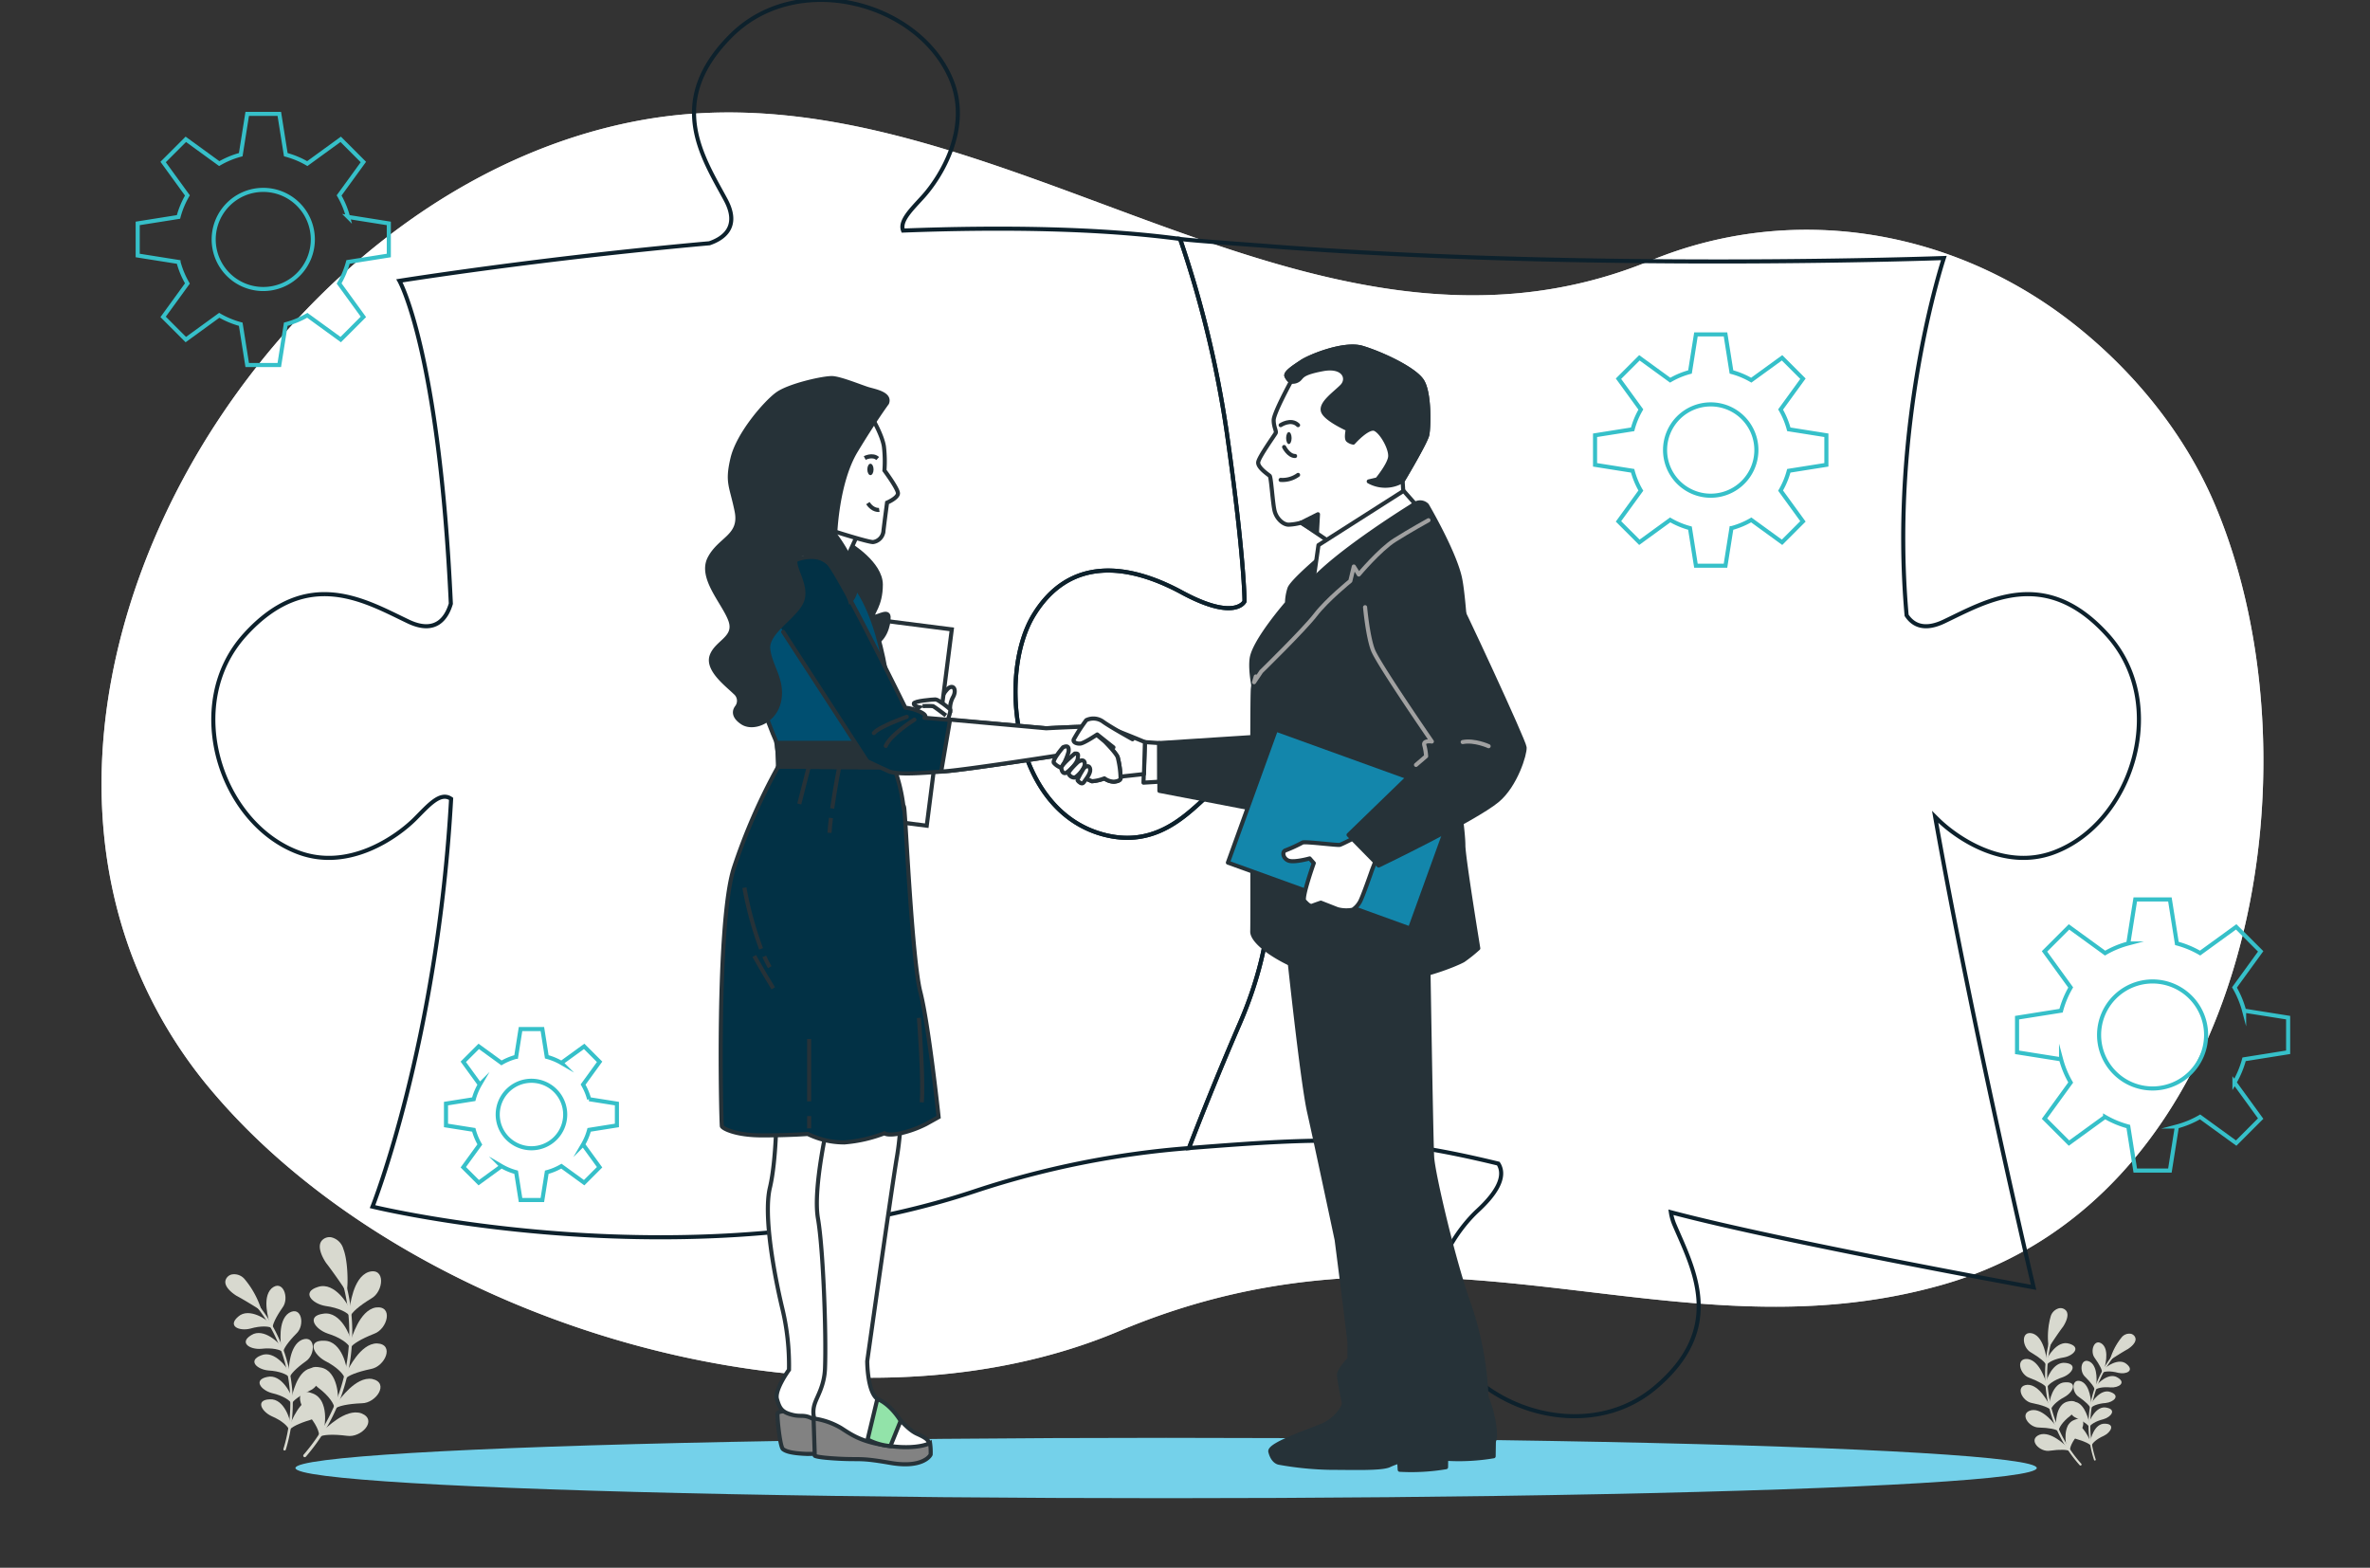 <svg xmlns="http://www.w3.org/2000/svg" xmlns:xlink="http://www.w3.org/1999/xlink" width="579" height="383" viewBox="0 0 579 383"><rect x="0" y="0" width="579" height="383" fill="#333333" stroke="none"/><defs><clipPath id="a"><rect width="579" height="383" transform="translate(19600 2269)" fill="#fff" stroke="#707070" stroke-width="1"></rect></clipPath></defs><g transform="translate(-19600 -2269)" clip-path="url(#a)"><g transform="translate(18585.057 842.909)"><g transform="translate(367.844 1533.021)"><path d="M7.633,1.709c.674.271.514,1.91.232,2.38a1.635,1.635,0,0,1-2.347.364,1.752,1.752,0,0,1-.332-2.127c.376-.644,1.268-1.4,1.967-.712.6.587,1.519-.333.92-.92C6.863-.493,5.2.134,4.288,1.349A3.071,3.071,0,0,0,4.8,5.577a3,3,0,0,0,4.192-.831c.762-1.3.521-3.677-1.01-4.292C7.2.142,6.865,1.4,7.633,1.709Zm2.657,9.446c-.043,1.181-.091,2.361-.053,3.542.04,1.259.332,2.045-.288,3.082C9.2,19.034,8.427,19.19,8.164,20.758c-.282,1.679.209,4.184-1.92,4.654-2.391.527-1.639-3.068-1.6-4.55a3.04,3.04,0,0,0-.485-2.392c-1.014-1.051-1.537-.191-1.586-2.14a25.246,25.246,0,0,1,.66-6.155c.855-3.468,7.919-2.657,7.065,1.075-.186.815,1.068,1.163,1.255.346A3.821,3.821,0,0,0,10,7.338a7.556,7.556,0,0,0-6.581-.025C1.69,8.445,1.771,11.261,1.6,13.038c-.2,2.07-1.1,4.383.455,5.909a3.262,3.262,0,0,1,1.266,2.363c.092.718-.033,1.511-.014,2.238s-.2,2.211.281,2.882c.868,1.212,3.668.424,4.684-.266.564-.384.574-.389.791-1.081.784-2.5-.17-3.442,1.818-6.113.616-.827.787-.729.875-1.755.165-1.928-.233-4.084-.16-6.058.031-.838-1.27-.836-1.3,0ZM23.458,2.176a2.23,2.23,0,0,1,2.315.415l-.19-.46a8.379,8.379,0,0,1-.109,2.013,1.094,1.094,0,0,1-1.116,1.025c-1.3.167-1.936-1.985-1.171-2.865.546-.63-.37-1.553-.921-.92a3.426,3.426,0,0,0,.009,4.134,2.578,2.578,0,0,0,3.7.38,2.211,2.211,0,0,0,.791-1.637c.076-.719.4-1.975-.07-2.59A3.766,3.766,0,0,0,24.631.74a2.49,2.49,0,0,0-2.093.516C21.881,1.774,22.807,2.689,23.458,2.176Zm.507,10c.4-.2,1.662,1.219,1.692,1.62.052.671-.953,1.806-1.652,1.52A1.726,1.726,0,0,1,22.9,14.032a1.708,1.708,0,0,1,1.239-1.74c.79-.264.451-1.521-.347-1.254A3.03,3.03,0,0,0,21.678,14.6a1.989,1.989,0,0,0,1.1,1.446c.745.42,1.2.9,2.119.561,1.2-.439,2.477-2.155,1.982-3.476a5.3,5.3,0,0,0-1.725-1.866,1.642,1.642,0,0,0-1.843-.206C22.561,11.433,23.219,12.556,23.965,12.179Zm-.523,10.468c.865-.363,1.549.388,2.006,1.053.625.909-.125,1.467-.971,1.769-.212.076-.774.343-1,.264-.317-.112-.423-.718-.491-1-.231-.951.125-1.379.623-2.13.465-.7-.661-1.351-1.124-.656a3.985,3.985,0,0,0-.913,1.82,4.726,4.726,0,0,0,.51,2.29c.72,1.438,2.329.955,3.5.349a2.236,2.236,0,0,0,1.071-3.247c-.772-1.149-2.066-2.391-3.558-1.765-.761.32-.427,1.579.346,1.254Z" transform="translate(0 0)" fill="#023145"></path><path d="M33.4,5.212c-2.1.113-4.918-.109-6.3,1.859-1.62,2.312-1.173,6.663-1.143,9.3.029,2.617-.23,6.7,1.109,9.078,1.1,1.961,4.5,1.884,6.383,2.238.818.154,1.169-1.1.346-1.254-1.844-.346-4.952-.268-5.774-2.257-.784-1.9-.694-4.421-.738-6.421a55.4,55.4,0,0,1,.089-5.989c.145-1.669.51-3.978,2.207-4.9.916-.5,2.8-.3,3.819-.354C34.229,6.469,34.234,5.167,33.4,5.212Z" transform="translate(-11.856 -2.471)" fill="#023145"></path><path d="M30.959,25.009q-5.227.013-10.447-.3c-.836-.049-.834,1.252,0,1.3q5.219.31,10.447.3A.651.651,0,0,0,30.959,25.009Z" transform="translate(-8.983 -11.823)" fill="#023145"></path></g><g transform="translate(366.844 1610.021)"><path d="M7.633,1.709c.674.271.514,1.91.232,2.38a1.635,1.635,0,0,1-2.347.364,1.752,1.752,0,0,1-.332-2.127c.376-.644,1.268-1.4,1.967-.712.6.587,1.519-.333.92-.92C6.863-.493,5.2.134,4.288,1.349A3.071,3.071,0,0,0,4.8,5.577a3,3,0,0,0,4.192-.831c.762-1.3.521-3.677-1.01-4.292C7.2.142,6.865,1.4,7.633,1.709Zm2.657,9.446c-.043,1.181-.091,2.361-.053,3.542.04,1.259.332,2.045-.288,3.082C9.2,19.034,8.427,19.19,8.164,20.758c-.282,1.679.209,4.184-1.92,4.654-2.391.527-1.639-3.068-1.6-4.55a3.04,3.04,0,0,0-.485-2.392c-1.014-1.051-1.537-.191-1.586-2.14a25.246,25.246,0,0,1,.66-6.155c.855-3.468,7.919-2.657,7.065,1.075-.186.815,1.068,1.163,1.255.346A3.821,3.821,0,0,0,10,7.338a7.556,7.556,0,0,0-6.581-.025C1.69,8.445,1.771,11.261,1.6,13.038c-.2,2.07-1.1,4.383.455,5.909a3.262,3.262,0,0,1,1.266,2.363c.092.718-.033,1.511-.014,2.238s-.2,2.211.281,2.882c.868,1.212,3.668.424,4.684-.266.564-.384.574-.389.791-1.081.784-2.5-.17-3.442,1.818-6.113.616-.827.787-.729.875-1.755.165-1.928-.233-4.084-.16-6.058.031-.838-1.27-.836-1.3,0ZM23.458,2.176a2.23,2.23,0,0,1,2.315.415l-.19-.46a8.379,8.379,0,0,1-.109,2.013,1.094,1.094,0,0,1-1.116,1.025c-1.3.167-1.936-1.985-1.171-2.865.546-.63-.37-1.553-.921-.92a3.426,3.426,0,0,0,.009,4.134,2.578,2.578,0,0,0,3.7.38,2.211,2.211,0,0,0,.791-1.637c.076-.719.4-1.975-.07-2.59A3.766,3.766,0,0,0,24.631.74a2.49,2.49,0,0,0-2.093.516C21.881,1.774,22.807,2.689,23.458,2.176Zm.507,10c.4-.2,1.662,1.219,1.692,1.62.052.671-.953,1.806-1.652,1.52A1.726,1.726,0,0,1,22.9,14.032a1.708,1.708,0,0,1,1.239-1.74c.79-.264.451-1.521-.347-1.254A3.03,3.03,0,0,0,21.678,14.6a1.989,1.989,0,0,0,1.1,1.446c.745.42,1.2.9,2.119.561,1.2-.439,2.477-2.155,1.982-3.476a5.3,5.3,0,0,0-1.725-1.866,1.642,1.642,0,0,0-1.843-.206C22.561,11.433,23.219,12.556,23.965,12.179Zm-.523,10.468c.865-.363,1.549.388,2.006,1.053.625.909-.125,1.467-.971,1.769-.212.076-.774.343-1,.264-.317-.112-.423-.718-.491-1-.231-.951.125-1.379.623-2.13.465-.7-.661-1.351-1.124-.656a3.985,3.985,0,0,0-.913,1.82,4.726,4.726,0,0,0,.51,2.29c.72,1.438,2.329.955,3.5.349a2.236,2.236,0,0,0,1.071-3.247c-.772-1.149-2.066-2.391-3.558-1.765-.761.32-.427,1.579.346,1.254Z" transform="translate(0 0)" fill="#023145"></path><path d="M33.4,5.212c-2.1.113-4.918-.109-6.3,1.859-1.62,2.312-1.173,6.663-1.143,9.3.029,2.617-.23,6.7,1.109,9.078,1.1,1.961,4.5,1.884,6.383,2.238.818.154,1.169-1.1.346-1.254-1.844-.346-4.952-.268-5.774-2.257-.784-1.9-.694-4.421-.738-6.421a55.4,55.4,0,0,1,.089-5.989c.145-1.669.51-3.978,2.207-4.9.916-.5,2.8-.3,3.819-.354C34.229,6.469,34.234,5.167,33.4,5.212Z" transform="translate(-11.856 -2.471)" fill="#023145"></path><path d="M30.959,25.009q-5.227.013-10.447-.3c-.836-.049-.834,1.252,0,1.3q5.219.31,10.447.3A.651.651,0,0,0,30.959,25.009Z" transform="translate(-8.983 -11.823)" fill="#023145"></path></g><g transform="translate(1039.754 1453.565)"><path d="M424.035,85.78c-84.749,34.9-162.386-50.134-247.373-34.158C134.218,59.6,97.718,89.059,74.263,124.45,49.145,162.349,36.507,211.787,53,255.631a113.553,113.553,0,0,0,19.85,33.418c48.046,56.545,150.2,87.5,220.155,58.748l.971-.4c77.566-32.806,134.207,7.639,201.254-11.385,75.641-21.463,93.7-126.792,66.6-190.673-7.537-17.766-20.584-33.515-35.862-45.169C496.77,77.888,458.229,71.7,424.035,85.78Z" transform="translate(-45.565 -49.6)" fill="#fff"></path><path d="M424.035,85.78c-84.749,34.9-162.386-50.134-247.373-34.158C134.218,59.6,97.718,89.059,74.263,124.45,49.145,162.349,36.507,211.787,53,255.631a113.553,113.553,0,0,0,19.85,33.418c48.046,56.545,150.2,87.5,220.155,58.748l.971-.4c77.566-32.806,134.207,7.639,201.254-11.385,75.641-21.463,93.7-126.792,66.6-190.673-7.537-17.766-20.584-33.515-35.862-45.169C496.77,77.888,458.229,71.7,424.035,85.78Z" transform="translate(-45.565 -49.6)" fill="#fff" opacity="0.7"></path></g><g transform="translate(1087.119 1777.359)"><ellipse cx="212.707" cy="7.372" rx="212.707" ry="7.372" fill="#74d1ea"></ellipse></g><g transform="translate(1067.057 1426.08)"><path d="M582.573,238.7c-12.346,4.581-24.1-3.836-28.478-8.222-.169-.161-.33-.321-.491-.482,9.255,52.23,24.049,114.944,24.049,114.944s-61.289-11.111-88.615-18.343a12.435,12.435,0,0,0,.9,3.134c4.513,10.593,12.71,25.167-4.861,39.815s-46.209,4.2-52.56-15.234c-4.09-12.515,4.784-23.93,9.332-28.13,3.5-3.227,7.333-7.85,5.03-11.466-27.987-6.791-41.038-6.546-75.578-3.793,2.523-6.563,6.961-17.825,12.49-30.6,8.757-20.263,9.857-40.527,2.736-55.312s-13.693,15.335-36.15,9.306-25.734-39.426-16.97-53.669,23-12.592,36.141-5.479,15.336,2.193,15.336,2.193,0-10.949-4.387-41.62a264.222,264.222,0,0,0-11.355-46.92c3.175.423,18.085,1.471,21.066,1.707C468.5,96.7,555.73,93.481,555.73,93.481s-13.32,39.976-9.1,87.287c1.507,2.3,4.217,3.837,9.1,1.525,10.4-4.929,24.642-13.693,39.977,3.285S601.735,231.583,582.573,238.7Z" transform="translate(-132.951 -30.432)" fill="none" stroke="#0d212c" stroke-miterlimit="10" stroke-width="1"></path><path d="M331.051,264.611c-5.529,12.778-9.967,24.04-12.49,30.6a219.757,219.757,0,0,0-52.137,10.466c-69.005,23-147.316,3.836-147.316,3.836s15.861-39.867,19.2-99.617c-2.633-1.871-5.564,1.643-8.79,4.869-4.387,4.387-16.14,12.8-28.478,8.222C81.866,215.87,72.559,186.842,87.9,169.863s29.57-8.214,39.977-3.285c6.791,3.218,9.382-1.033,10.365-4.37-2.854-61.773-12.558-78.87-12.558-78.87s33.72-5.412,75.738-9.18c3.3-1.126,7.562-3.912,3.963-10.611-5.436-10.144-14.895-23.93,1.3-40.1s45.642-8.3,53.7,10.492c5.191,12.1-2.633,24.26-6.791,28.85-2.76,3.057-5.775,5.877-4.869,8.265,24.134-.906,48.03-.593,67.676,2.049a264.231,264.231,0,0,1,11.355,46.92c4.387,30.671,4.387,41.62,4.387,41.62s-2.194,4.929-15.336-2.193-27.385-8.756-36.141,5.479-5.479,47.649,16.97,53.669,29.028-24.091,36.15-9.306S339.808,244.348,331.051,264.611Z" transform="translate(-80.214 -14.718)" fill="none" stroke="#0d212c" stroke-miterlimit="10" stroke-width="1"></path></g><g transform="translate(1069.984 1728.335)"><g transform="translate(0 9.038)"><g transform="translate(6.41 6.038)"><path d="M100.077,454.474a.3.3,0,0,0,.358-.2,38.5,38.5,0,0,0-7.842-36.722.3.3,0,1,0-.454.4,37.887,37.887,0,0,1,7.716,36.14.3.3,0,0,0,.2.38Z" transform="translate(-92.063 -417.445)" fill="#d8d9cf"></path></g><g transform="translate(8.761 30.281)"><g transform="translate(0 0.287)"><path d="M97.125,448.585c3.7-.273,5.117,5.544,4.98,5.617q-.087.951-.223,1.9c-.177-.836-1.677-2.3-4.253-3.387C95.115,451.552,93.592,448.714,97.125,448.585Z" transform="translate(-95.048 -448.575)" fill="#d8d9cf"></path></g><g transform="translate(6.886)"><path d="M109.684,448.214c3.637-.138,2,4.6-.837,5.343-2.753.817-4.6,1.766-5.06,2.48q.2-.943.353-1.891C104.267,454.214,106.245,448.471,109.684,448.214Z" transform="translate(-103.787 -448.211)" fill="#d8d9cf"></path></g></g><g transform="translate(8.372 22.947)"><g transform="translate(0 2.067)"><path d="M96.4,441.624c3.6-.883,5.971,4.55,5.851,4.638q.076.938.1,1.884c-.317-.78-2.045-1.953-4.766-2.573C94.919,444.862,92.943,442.346,96.4,441.624Z" transform="translate(-94.554 -441.527)" fill="#d8d9cf"></path></g><g transform="translate(7.86)"><path d="M109.024,438.981c3.562-.744,2.74,4.162.071,5.353-2.576,1.257-4.234,2.488-4.565,3.257q.037-.947.026-1.893C104.688,445.747,105.675,439.817,109.024,438.981Z" transform="translate(-104.529 -438.904)" fill="#d8d9cf"></path></g></g><g transform="translate(7.105 15.81)"><g transform="translate(0 3.767)"><path d="M94.549,434.9c3.4-1.467,6.642,3.47,6.538,3.571q.23.905.417,1.826c-.443-.709-2.341-1.566-5.126-1.718C93.622,438.334,91.257,436.192,94.549,434.9Z" transform="translate(-92.945 -434.627)" fill="#d8d9cf"></path></g><g transform="translate(8.321)"><path d="M106.794,430.069c3.387-1.326,3.392,3.636.96,5.249-2.33,1.666-3.76,3.149-3.958,3.956q-.123-.931-.29-1.856C103.645,437.449,103.633,431.458,106.794,430.069Z" transform="translate(-103.506 -429.846)" fill="#d8d9cf"></path></g></g><g transform="translate(4.996 9.048)"><g transform="translate(0 5.325)"><path d="M91.6,428.555c3.109-2.013,7.134,2.323,7.047,2.436q.379.855.715,1.727c-.555-.622-2.569-1.15-5.34-.833C91.27,432.108,88.576,430.382,91.6,428.555Z" transform="translate(-90.269 -428.022)" fill="#d8d9cf"></path></g><g transform="translate(8.492)"><path d="M103.114,421.683c3.119-1.874,3.96,3.031,1.83,5.026-2.019,2.033-3.182,3.732-3.242,4.559q-.275-.9-.6-1.778C101.252,429.5,100.234,423.586,103.114,421.683Z" transform="translate(-101.046 -421.264)" fill="#d8d9cf"></path></g></g><g transform="translate(2.079 2.828)"><g transform="translate(0 6.688)"><path d="M87.617,422.739c2.729-2.509,7.455,1.128,7.383,1.251q.519.783,1,1.591c-.652-.524-2.729-.711-5.411.062C87.907,426.32,84.944,425.052,87.617,422.739Z" transform="translate(-86.567 -421.858)" fill="#d8d9cf"></path></g><g transform="translate(7.959)"><path d="M97.933,414.019c2.76-2.372,4.445,2.357,2.679,4.684-1.645,2.349-2.5,4.224-2.425,5.052q-.422-.839-.889-1.661C97.449,422.086,95.423,416.386,97.933,414.019Z" transform="translate(-96.668 -413.371)" fill="#d8d9cf"></path></g></g><path d="M92.534,418.4c.1.009-1.816-5.061-3.928-7.147-2.014-2.109-4.074-1.1-4.373.142-.321,1.239,1.143,2.651,2.589,3.555C88.324,415.733,92.564,418.319,92.534,418.4Z" transform="translate(-83.984 -409.836)" fill="#d8d9cf"></path><path d="M92.433,418.547l.026,0a.209.209,0,0,0,.206-.117.106.106,0,0,0,.006-.019.146.146,0,0,0-.012-.158,21.537,21.537,0,0,0-3.966-7.2,3.321,3.321,0,0,0-3.206-1.195,2.068,2.068,0,0,0-1.5,1.432c-.435,1.676,1.94,3.312,2.678,3.774,1.464.76,5.323,3.116,5.654,3.395A.2.2,0,0,0,92.433,418.547Zm-5.777-8.3a3.573,3.573,0,0,1,1.749,1.1c1.666,1.644,3.188,5.131,3.7,6.483-.355-.233-.918-.579-1.8-1.113-1.136-.689-2.637-1.574-3.442-1.992-1.386-.867-2.778-2.2-2.487-3.324a1.663,1.663,0,0,1,1.218-1.141A2.18,2.18,0,0,1,86.656,410.247Z" transform="translate(-83.929 -409.782)" fill="#d8d9cf"></path></g><g transform="translate(18.25)"><g transform="translate(0.794 9.071)"><path d="M108.245,454.429a.366.366,0,0,0,.494-.053,46.384,46.384,0,0,0,9.2-44.3.365.365,0,0,0-.7.221,45.648,45.648,0,0,1-9.054,43.6.365.365,0,0,0,.035.515Z" transform="translate(-108.098 -409.824)" fill="#d8d9cf"></path></g><g transform="translate(0 37.797)"><path d="M110.148,446.646c4.211,1.5,2.947,8.6,2.761,8.612q-.558,1.006-1.172,1.991c.212-1.008-.729-3.356-3.042-5.8C106.49,448.94,106.19,445.071,110.148,446.646Z" transform="translate(-107.09 -446.28)" fill="#d8d9cf"></path><g transform="translate(4.701 5.015)"><path d="M123.359,452.873c4.077,1.616-.033,6.048-3.519,5.486-3.433-.437-5.93-.288-6.784.275q.68-.942,1.307-1.913C114.47,456.857,119.443,451.487,123.359,452.873Z" transform="translate(-113.056 -452.644)" fill="#d8d9cf"></path></g></g><g transform="translate(2.191 31.704)"><path d="M112.715,438.68c4.4.775,4.372,7.918,4.2,7.956q-.373,1.072-.8,2.129c.029-1.015-1.3-3.148-4-5.154C109.5,441.529,108.548,437.8,112.715,438.68Z" transform="translate(-109.87 -438.547)" fill="#d8d9cf"></path><g transform="translate(6.3 2.878)"><path d="M127.005,442.257c4.288.912,1,5.921-2.523,5.937-3.451.135-5.877.686-6.616,1.372q.5-1.026.949-2.075C118.937,447.612,122.908,441.551,127.005,442.257Z" transform="translate(-117.866 -442.199)" fill="#d8d9cf"></path></g></g><g transform="translate(3.304 25.292)"><path d="M113.9,430.416c4.462.035,5.636,7.054,5.474,7.114q-.187,1.111-.428,2.216c-.144-1-1.82-2.865-4.818-4.385C111.21,433.754,109.644,430.242,113.9,430.416Z" transform="translate(-111.283 -430.41)" fill="#d8d9cf"></path><g transform="translate(7.727 0.662)"><path d="M128.867,431.25c4.379.184,1.974,5.657-1.492,6.253-3.378.7-5.675,1.644-6.286,2.437q.318-1.086.582-2.187C121.809,437.857,124.707,431.245,128.867,431.25Z" transform="translate(-121.089 -431.25)" fill="#d8d9cf"></path></g></g><g transform="translate(3.342 17.143)"><g transform="translate(0 1.498)"><path d="M113.693,422.021c4.407-.709,6.737,6.028,6.587,6.111q0,1.125-.052,2.252c-.309-.956-2.273-2.515-5.483-3.513C111.6,425.776,109.467,422.565,113.693,422.021Z" transform="translate(-111.331 -421.969)" fill="#d8d9cf"></path></g><g transform="translate(8.96)"><path d="M128.918,420.1c4.349-.55,2.893,5.267-.425,6.431-3.213,1.259-5.321,2.569-5.791,3.45q.132-1.122.209-2.25C123.064,427.82,124.818,420.8,128.918,420.1Z" transform="translate(-122.702 -420.068)" fill="#d8d9cf"></path></g></g><g transform="translate(2.297 8.334)"><g transform="translate(0 3.618)"><path d="M112.073,413.693c4.228-1.44,7.672,4.866,7.533,4.968q.191,1.116.327,2.239c-.464-.894-2.663-2.109-6-2.561C110.652,417.784,108,414.946,112.073,413.693Z" transform="translate(-110.005 -413.48)" fill="#d8d9cf"></path></g><g transform="translate(9.82)"><path d="M127.09,409.064c4.2-1.275,3.755,4.758.678,6.467-2.956,1.789-4.814,3.44-5.129,4.391q-.058-1.132-.172-2.264C122.636,417.722,123.172,410.453,127.09,409.064Z" transform="translate(-122.467 -408.888)" fill="#d8d9cf"></path></g></g><g transform="translate(4.835)"><path d="M119.688,411.162c.1.058.458-6.463-.857-9.788-1.2-3.3-3.959-3.188-4.891-1.968-.957,1.21-.028,3.477,1.128,5.177C116.345,406.171,119.763,411.083,119.688,411.162Z" transform="translate(-113.293 -398.377)" fill="#d8d9cf"></path><path d="M119.475,411.291l.027.018a.251.251,0,0,0,.284-.03.119.119,0,0,0,.015-.018.175.175,0,0,0,.064-.181c.272-1.176.255-7-.875-9.86a4,4,0,0,0-2.955-2.875,2.493,2.493,0,0,0-2.355.848c-1.294,1.637.53,4.595,1.119,5.462,1.245,1.549,4.354,6.022,4.584,6.49A.242.242,0,0,0,119.475,411.291Zm-2.336-11.958a4.3,4.3,0,0,1,1.4,2.059c1.038,2.622,1.021,7.207.927,8.944-.279-.429-.732-1.084-1.444-2.1-.918-1.312-2.142-3.017-2.827-3.868-1.106-1.629-1.992-3.777-1.125-4.874a2,2,0,0,1,1.9-.666A2.628,2.628,0,0,1,117.139,399.333Z" transform="translate(-113.226 -398.312)" fill="#d8d9cf"></path></g></g><g transform="translate(438.48 17.336)"><g transform="translate(11.587 6.225)"><g transform="translate(5.113 4.377)"><path d="M663.214,460.395a.218.218,0,0,1-.258-.143,27.6,27.6,0,0,1,5.221-26.406.217.217,0,1,1,.33.282,27.159,27.159,0,0,0-5.138,25.988.216.216,0,0,1-.139.274Z" transform="translate(-661.601 -433.769)" fill="#d8d9cf"></path></g><g transform="translate(0 21.916)"><g transform="translate(5.645 0.09)"><path d="M665.791,456.147c-2.655-.155-3.607,4.03-3.508,4.08q.072.681.18,1.363c.117-.6,1.176-1.67,3.011-2.474C667.265,458.252,668.325,456.2,665.791,456.147Z" transform="translate(-662.276 -456.143)" fill="#d8d9cf"></path></g><path d="M656.595,456.029c-2.608-.059-1.383,3.322.658,3.822,1.983.556,3.317,1.215,3.654,1.722q-.154-.674-.273-1.351C660.543,460.271,659.063,456.176,656.595,456.029Z" transform="translate(-655.112 -456.028)" fill="#d8d9cf"></path></g><g transform="translate(0.303 16.657)"><g transform="translate(5.041 1.369)"><path d="M666.091,451.152c-2.589-.594-4.231,3.326-4.144,3.387q-.044.674-.054,1.352c.218-.563,1.444-1.423,3.388-1.9C667.192,453.456,668.581,451.631,666.091,451.152Z" transform="translate(-661.894 -451.09)" fill="#d8d9cf"></path></g><path d="M657.184,449.4c-2.561-.494-1.919,3.013.007,3.838,1.86.873,3.062,1.737,3.308,2.285q-.037-.678-.039-1.357C660.365,454.2,659.593,449.964,657.184,449.4Z" transform="translate(-655.496 -449.353)" fill="#d8d9cf"></path></g><g transform="translate(1.458 11.524)"><g transform="translate(4.186 2.594)"><path d="M667.2,446.311c-2.454-1.015-4.723,2.559-4.648,2.63q-.155.652-.279,1.314c.31-.513,1.662-1.148,3.656-1.287C667.9,448.763,669.574,447.2,667.2,446.311Z" transform="translate(-662.274 -446.13)" fill="#d8d9cf"></path></g><path d="M658.861,442.987c-2.442-.914-2.392,2.643-.631,3.773,1.689,1.168,2.729,2.216,2.88,2.792q.078-.669.188-1.334C661.2,448.243,661.142,443.948,658.861,442.987Z" transform="translate(-656.962 -442.838)" fill="#d8d9cf"></path></g><g transform="translate(3.414 6.645)"><g transform="translate(3.288 3.722)"><path d="M669.136,441.732c-2.25-1.41-5.088,1.743-5.025,1.823q-.261.617-.493,1.247c.391-.452,1.829-.852,3.818-.655C669.414,444.275,671.326,443.01,669.136,441.732Z" transform="translate(-663.618 -441.37)" fill="#d8d9cf"></path></g><path d="M661.579,436.933c-2.256-1.309-2.805,2.216-1.257,3.622,1.47,1.436,2.321,2.641,2.374,3.233q.188-.645.407-1.282C663,442.517,663.665,438.266,661.579,436.933Z" transform="translate(-659.445 -436.647)" fill="#d8d9cf"></path></g><g transform="translate(6.118 2.142)"><g transform="translate(2.372 4.714)"><path d="M671.863,437.521c-1.984-1.768-5.332.89-5.279.977q-.363.567-.7,1.152c.462-.383,1.949-.54,3.879-.015C671.694,440.091,673.8,439.15,671.863,437.521Z" transform="translate(-665.886 -436.915)" fill="#d8d9cf"></path></g><path d="M665.29,431.382c-2-1.671-3.16,1.737-1.87,3.387,1.206,1.666,1.841,3,1.793,3.595q.294-.606.619-1.2C665.725,437.159,667.115,433.051,665.29,431.382Z" transform="translate(-662.876 -430.933)" fill="#d8d9cf"></path></g><g transform="translate(10.411)"><path d="M668.514,434.464a16.044,16.044,0,0,1,2.737-5.165c1.421-1.533,2.908-.83,3.136.054.244.885-.789,1.912-1.817,2.576C671.5,432.5,668.491,434.4,668.514,434.464Z" transform="translate(-668.364 -428.253)" fill="#d8d9cf"></path><path d="M668.509,434.565l-.019,0a.149.149,0,0,1-.148-.082l0-.013a.1.1,0,0,1,.006-.114,15.435,15.435,0,0,1,2.764-5.2,2.381,2.381,0,0,1,2.285-.892,1.483,1.483,0,0,1,1.094,1.011c.33,1.2-1.354,2.4-1.878,2.733-1.042.561-3.781,2.292-4.015,2.495A.142.142,0,0,1,668.509,434.565Zm4.051-6.011a2.554,2.554,0,0,0-1.242.8,15.5,15.5,0,0,0-2.58,4.687c.252-.17.652-.425,1.278-.818.807-.506,1.874-1.157,2.446-1.465.983-.636,1.967-1.608,1.746-2.41a1.193,1.193,0,0,0-.886-.8A1.564,1.564,0,0,0,672.56,428.554Z" transform="translate(-668.324 -428.214)" fill="#d8d9cf"></path></g></g><g transform="translate(6.093 6.536)"><path d="M656.96,460.478a.261.261,0,0,1-.355-.032,33.249,33.249,0,0,1-7.076-31.651.262.262,0,1,1,.5.151A32.723,32.723,0,0,0,657,460.1a.262.262,0,0,1-.02.37Z" transform="translate(-648.14 -428.608)" fill="#d8d9cf"></path></g><g transform="translate(3.522 27.029)"><g transform="translate(7.56)"><path d="M656.616,454.9c-3,1.119-2.019,6.2-1.885,6.2q.41.715.861,1.414c-.163-.72.485-2.413,2.117-4.191C659.263,456.5,659.436,453.725,656.616,454.9Z" transform="translate(-654.471 -454.617)" fill="#d8d9cf"></path></g><g transform="translate(0 3.727)"><path d="M646.072,459.526c-2.905,1.2.089,4.335,2.581,3.894,2.456-.351,4.248-.272,4.866.124q-.5-.668-.958-1.358C652.486,462.284,648.864,458.49,646.072,459.526Z" transform="translate(-644.877 -459.346)" fill="#d8d9cf"></path></g></g><g transform="translate(1.306 22.689)"><g transform="translate(7.466)"><path d="M654.508,449.216c-3.143.6-3.048,5.723-2.923,5.748q.279.765.6,1.518c-.032-.727.9-2.271,2.814-3.738C656.841,451.222,657.486,448.536,654.508,449.216Z" transform="translate(-651.539 -449.108)" fill="#d8d9cf"></path></g><g transform="translate(0 2.205)"><path d="M643.5,451.955c-3.063.7-.651,4.254,1.873,4.228,2.476.058,4.221.427,4.758.911q-.37-.73-.7-1.477C649.343,455.7,646.431,451.4,643.5,451.955Z" transform="translate(-642.064 -451.906)" fill="#d8d9cf"></path></g></g><g transform="translate(0.129 18.111)"><g transform="translate(7.048)"><path d="M653.372,443.307c-3.2.074-3.963,5.117-3.846,5.16q.145.794.331,1.583c.092-.716,1.273-2.073,3.406-3.2C655.337,445.67,656.421,443.136,653.372,443.307Z" transform="translate(-649.515 -443.299)" fill="#d8d9cf"></path></g><g transform="translate(0 0.619)"><path d="M642.246,444.084c-3.137.179-1.353,4.075,1.138,4.465,2.429.468,4.086,1.117,4.531,1.678q-.24-.774-.44-1.561C647.376,448.742,645.228,444.035,642.246,444.084Z" transform="translate(-640.57 -444.084)" fill="#d8d9cf"></path></g></g><g transform="translate(0 12.417)"><g transform="translate(6.459 0.935)"><path d="M653.264,437.29c-3.167-.461-4.763,4.394-4.654,4.451.007.537.028,1.076.062,1.614.211-.689,1.6-1.828,3.892-2.578C654.806,439.958,656.3,437.633,653.264,437.29Z" transform="translate(-648.604 -437.259)" fill="#d8d9cf"></path></g><path d="M642.324,436.092c-3.124-.347-2.016,3.806.375,4.6,2.317.868,3.842,1.783,4.188,2.41q-.106-.8-.174-1.611C646.6,441.559,645.271,436.549,642.324,436.092Z" transform="translate(-640.407 -436.072)" fill="#d8d9cf"></path></g><g transform="translate(0.922 6.089)"><g transform="translate(5.529 2.461)"><path d="M654.151,431.3c-3.046-.986-5.446,3.572-5.345,3.643q-.125.8-.21,1.609c.323-.646,1.886-1.541,4.27-1.9C655.214,434.22,657.083,432.157,654.151,431.3Z" transform="translate(-648.595 -431.164)" fill="#d8d9cf"></path></g><path d="M643.753,428.155c-3.022-.868-2.64,3.451-.415,4.643,2.138,1.25,3.488,2.414,3.724,3.092q.03-.812.1-1.625C647.039,434.313,646.576,429.109,643.753,428.155Z" transform="translate(-641.578 -428.041)" fill="#d8d9cf"></path></g><g transform="translate(6.786)"><path d="M649.377,429.568c-.074.043-.4-4.627.508-7.025.821-2.381,2.8-2.328,3.484-1.464.7.857.059,2.491-.751,3.723C651.72,425.954,649.323,429.513,649.377,429.568Z" transform="translate(-649.071 -420.36)" fill="#d8d9cf"></path><path d="M649.433,429.66l-.019.013a.18.18,0,0,1-.2-.018.048.048,0,0,1-.011-.013.125.125,0,0,1-.048-.128,18.592,18.592,0,0,1,.52-7.077,2.871,2.871,0,0,1,2.086-2.094,1.789,1.789,0,0,1,1.7.582c.946,1.159-.329,3.3-.742,3.927-.875,1.124-3.056,4.365-3.215,4.7A.18.18,0,0,1,649.433,429.66Zm1.545-8.6a3.081,3.081,0,0,0-.979,1.491,18.7,18.7,0,0,0-.567,6.421c.2-.31.513-.785,1.013-1.522.644-.951,1.5-2.187,1.984-2.8.775-1.18,1.387-2.729.754-3.506a1.437,1.437,0,0,0-1.367-.456A1.884,1.884,0,0,0,650.978,421.062Z" transform="translate(-649.019 -420.313)" fill="#d8d9cf"></path></g></g></g><g transform="translate(1187.697 1510.755)"><g transform="translate(0 0)"><path d="M381.321,230.273l-3.5-.233-.35,9.907,3.846-.233Z" transform="translate(-270.867 -133.405)" fill="#fff" stroke="#263238" stroke-linecap="round" stroke-linejoin="round" stroke-width="1"></path><path d="M406.219,228.306l-23.544,1.515.038,11.674,24.7,4.743Z" transform="translate(-272.222 -132.953)" fill="#263238" stroke="#263238" stroke-linecap="round" stroke-linejoin="round" stroke-width="1"></path><path d="M371.728,228.6s-9.674-4.079-10.955-4.079-5.129,5.128-6.177,6.876-.35,2.8.583,3.846a10.074,10.074,0,0,0,6.643,2.215c2.331-.233,9.674-1.049,9.674-1.049Z" transform="translate(-264.771 -131.968)" fill="#fff" stroke="#263238" stroke-linecap="round" stroke-linejoin="round" stroke-width="1"></path><g transform="translate(0 7.708)"><g transform="translate(14.837 176.916)"><path d="M259.073,451.093s-2.347-.146-2.493.587.586,8.066,1.32,8.653,2.2,1.026,5.72,1.173a56.5,56.5,0,0,0,8.507-.586l-.586-8.36Z" transform="translate(-254.211 -375.603)" fill="#828282" stroke="#263238" stroke-miterlimit="10" stroke-width="1"></path><path d="M255.514,351.663s0,12.06-1.63,18.906,1.074,21.356,3.03,29.505a59.412,59.412,0,0,1,1.63,14.994s-3.586,4.89-2.934,7.171,1.2,3.187,3.809,3.839,2.933-.586,6.621,2.029c4.575,3.244,10.431,4.564,12.06,2.608s-.652-2.934-1.955-3.911-4.237-5.541-6.519-8.8-.978-14.668-.978-24.447,4.794-38.306,4.794-38.306Z" transform="translate(-253.383 -349.708)" fill="#fff" stroke="#263238" stroke-miterlimit="10" stroke-width="1"></path><path d="M272.148,353.256s-3.911,16.624-2.608,24.121,2.052,28.2,1.726,36.676c-.163,4.238-1.962,6.88-2.509,8.618a6.286,6.286,0,0,0,1.368,6.3,4.527,4.527,0,0,0,3.19,1.549c3.585,0,4.145-.172,9.034,2.11s10.105,2.281,12.713.978,1.63-2.281-1.3-3.585-5.225-5.271-9.706-8.53c-2.475-1.8-2.475-9.226-2.475-9.226s5.892-41.738,7.2-49.561a68.96,68.96,0,0,0,.978-13.69Z" transform="translate(-257.305 -349.019)" fill="#fff" stroke="#263238" stroke-miterlimit="10" stroke-width="1"></path><path d="M268.486,453.477l.294,9.093s.293.44,5.867.734,4.986-.294,12.613,1.026,9.68-1.614,9.827-2.053a15.151,15.151,0,0,0-.147-2.787s-2.933,1.614-9.68.734-9.093-2.493-12.026-4.4A17.939,17.939,0,0,0,268.486,453.477Z" transform="translate(-257.317 -376.227)" fill="#828282" stroke="#263238" stroke-miterlimit="10" stroke-width="1"></path><path d="M288.712,447.022l-2.377,9.907a14.791,14.791,0,0,0,5.573,1.614l2.494-6.16S292.115,448.408,288.712,447.022Z" transform="translate(-261.966 -374.545)" fill="#92e3a9" stroke="#263238" stroke-miterlimit="10" stroke-width="1"></path></g><path d="M312.681,217.268a5.88,5.88,0,0,1,.76-3.038c.886-1.645.126-3.164-1.266-2.025a7.946,7.946,0,0,0-2.025,3.544Z" transform="translate(-253.331 -136.365)" fill="#fff" stroke="#263238" stroke-miterlimit="10" stroke-width="1"></path><rect width="26.58" height="48.35" transform="translate(33.405 58.025) rotate(7.271)" fill="#fff" stroke="#263238" stroke-miterlimit="10" stroke-width="1"></rect><g transform="translate(3.32 94.755)"><path d="M251.843,238.155a144.215,144.215,0,0,0-10.826,24.753c-4.3,13.409-3.094,62.574-2.923,63.089s3.267,2.235,9.8,2.235,11.174-.344,11.174-.344a20.348,20.348,0,0,0,8.939,2.063,34.644,34.644,0,0,0,9.8-2.235s.688.688,3.954,0a26.894,26.894,0,0,0,6.188-2.235l3.094-1.719s-2.406-22.52-4.47-30.6-3.61-43.492-3.954-45.039.344,3.094-.344-1.547a40.518,40.518,0,0,0-2.156-8.284Z" transform="translate(-237.81 -237.982)" fill="#023145" stroke="#263238" stroke-miterlimit="10" stroke-width="1"></path><path d="M252.194,300.817c.419.932.864,1.824,1.336,2.651" transform="translate(-241.556 -254.303)" fill="#023145" stroke="#263238" stroke-miterlimit="10" stroke-width="1"></path><path d="M245.633,278.135a86.506,86.506,0,0,0,4.079,14.935" transform="translate(-239.847 -248.395)" fill="#023145" stroke="#263238" stroke-miterlimit="10" stroke-width="1"></path><path d="M248.887,300.682s1.891,3.438,4.641,7.908" transform="translate(-240.695 -254.268)" fill="#023145" stroke="#263238" stroke-miterlimit="10" stroke-width="1"></path><line y1="15.227" transform="translate(21.601 66.699)" fill="none" stroke="#263238" stroke-miterlimit="10" stroke-width="1"></line><line y1="2.992" transform="translate(21.601 85.539)" fill="none" stroke="#263238" stroke-miterlimit="10" stroke-width="1"></line><path d="M274.1,255.106c-.157,1.3-.28,2.541-.343,3.622" transform="translate(-247.173 -242.397)" fill="#023145" stroke="#263238" stroke-miterlimit="10" stroke-width="1"></path><path d="M276.395,237.921s-1.033,5.248-1.759,10.389" transform="translate(-247.402 -237.921)" fill="#023145" stroke="#263238" stroke-miterlimit="10" stroke-width="1"></path><line x1="2.235" y2="8.767" transform="translate(19.194 0.515)" fill="none" stroke="#263238" stroke-miterlimit="10" stroke-width="1"></line><path d="M303.28,321.138s1.2,15.643.688,20.629" transform="translate(-254.862 -259.596)" fill="#023145" stroke="#263238" stroke-miterlimit="10" stroke-width="1"></path></g><path d="M278.623,164.813s7.6,4.562,7.6,9.759-2.281,6.97-1.9,7.73,3.676-1.774,3.8.127-1.014,6.083-4.056,6.717-6.97-1.141-9.758-8.745S276.976,164.813,278.623,164.813Z" transform="translate(-243.794 -124.124)" fill="#263238" stroke="#263238" stroke-miterlimit="10" stroke-width="1"></path><path d="M258.346,169.566s-7.623.831-11.228,10.811,5.544,31.6,6.237,33.126.693,6.654.693,6.654l28.275.138s-.831-16.909-2.079-23.979-3.743-15.939-7.9-20.929S265.83,167.9,258.346,169.566Z" transform="translate(-236.696 -125.228)" fill="#004f71" stroke="#263238" stroke-miterlimit="10" stroke-width="1"></path><path d="M256.41,231.255a44.956,44.956,0,0,1,.277,4.85l28.275.138s-.123-2.493-.344-5.96H256.41Z" transform="translate(-239.334 -141.176)" fill="#263238" stroke="#263238" stroke-miterlimit="10" stroke-width="1"></path><g transform="translate(50.49 78.499)"><path d="M309.439,222.141s1.393-3.417,1.013-3.8-2.912-2.4-3.545-2.4-5.316.38-5.316,1.012,1.266.886,1.266.886-1.14.76-1.013,1.393,2.344,1.193,2.344,1.193Z" transform="translate(-301.592 -215.939)" fill="#fff" stroke="#263238" stroke-miterlimit="10" stroke-width="1"></path><path d="M304.5,218.144a16.7,16.7,0,0,1,2.531,0c.379.126,3.164,2.279,3.164,2.279" transform="translate(-302.35 -216.499)" fill="none" stroke="#263238" stroke-miterlimit="10" stroke-width="1"></path></g><path d="M257.054,187.185l20.513,31.586s3.147,1.515,5.245,2.448,8.275.466,13.987,0,28.113-3.963,28.113-3.963a22.169,22.169,0,0,0,2.8,3.38,15.656,15.656,0,0,0,4.778,3.03,10.53,10.53,0,0,0,3.031-.7,4.181,4.181,0,0,0,2.331.816c1.049-.117,1.515-.35,1.631-.816a23.146,23.146,0,0,0-.7-5.129c-.35-1.049-3.147-3.846-3.147-3.846s-4.08-3.5-4.779-3.613-9.557.35-9.557.35l-29.745-2.565s.932-.466-.933-1.4a10.834,10.834,0,0,0-3.729-1.049s-16.318-33.218-19-35.549-8.159-1.4-11.655,1.865a9.485,9.485,0,0,0-3.147,7.226" transform="translate(-238.467 -125.181)" fill="#023145" stroke="#263238" stroke-linecap="round" stroke-linejoin="round" stroke-width="1"></path><path d="M354.472,236.962a23.149,23.149,0,0,0-.7-5.129c-.35-1.049-3.147-3.846-3.147-3.846s-4.08-3.5-4.779-3.613-9.558.35-9.558.35l-23.477-2.117-2.172,12.7,1.149-.092c5.711-.467,28.113-3.963,28.113-3.963a22.168,22.168,0,0,0,2.8,3.38,15.657,15.657,0,0,0,4.778,3.03,10.531,10.531,0,0,0,3.031-.7,4.181,4.181,0,0,0,2.331.816C353.889,237.661,354.356,237.428,354.472,236.962Z" transform="translate(-253.459 -139.177)" fill="#fff" stroke="#263238" stroke-linecap="round" stroke-linejoin="round" stroke-width="1"></path><path d="M299.33,222.633s-5.828,3.613-6.993,6.41" transform="translate(-248.692 -139.184)" fill="none" stroke="#263238" stroke-linecap="round" stroke-linejoin="round" stroke-width="1"></path><path d="M296.439,221.687s-6.643,2.331-8.042,3.963" transform="translate(-247.666 -138.937)" fill="none" stroke="#263238" stroke-linecap="round" stroke-linejoin="round" stroke-width="1"></path><path d="M280.123,160.1l-3.549,7.731L271.5,158.7l1.521-1.774Z" transform="translate(-243.266 -122.07)" fill="#fff" stroke="#263238" stroke-miterlimit="10" stroke-width="1"></path><g transform="translate(27.144 10.145)"><path d="M283.413,123.511s2.281,3.929,2.662,6.591a31.1,31.1,0,0,1,.126,5.83s3.3,4.436,3.3,5.577-2.662,2.281-2.662,2.281-.76,5.7-.887,6.971a2.967,2.967,0,0,1-2.535,2.662c-1.268,0-9.252-2.535-10.393-2.915s-4.689-9.885-2.028-16.6S283.413,123.511,283.413,123.511Z" transform="translate(-270.024 -123.511)" fill="#fff" stroke="#263238" stroke-miterlimit="10" stroke-width="1"></path><path d="M287.763,139.472c0,.771-.34,1.395-.76,1.395s-.76-.624-.76-1.395.34-1.394.76-1.394S287.763,138.7,287.763,139.472Z" transform="translate(-274.248 -127.305)" fill="#263238"></path><path d="M285.386,136.047s1.9-1.014,3.168.126" transform="translate(-274.025 -126.668)" fill="none" stroke="#263238" stroke-miterlimit="10" stroke-width="1"></path><path d="M289.2,152.751s-1.521.253-2.789-1.648" transform="translate(-274.293 -130.698)" fill="none" stroke="#263238" stroke-miterlimit="10" stroke-width="1"></path></g><path d="M277.274,115.882s-2.915,3.929-7.6,11.66-5.069,20.532-5.069,20.532,3.928,5.07,4.942,9.632-1.267,6.591-1.267,6.591-2.063-6.994-5.531-9.517-7.014-2.7-7.775-.649,3.167,6.617,1.393,10.419-8.618,7.351-8.111,11.533,3.676,7.478,2.662,12.547-6.336,7.1-9,5.323-1.648-3.295-1.395-3.675a2.6,2.6,0,0,0-.38-3.675c-1.774-1.774-6.97-5.576-5.7-9s6.083-4.309,4.562-8.619-7.6-10.392-5.07-15.209,7.858-5.322,6.59-11.533-2.408-6.844-1.013-12.8,7.984-13.561,10.9-15.715,11.533-4.056,13.561-3.929,6.97,2.155,8.618,2.662S278.162,113.6,277.274,115.882Z" transform="translate(-233.32 -109.793)" fill="#263238" stroke="#263238" stroke-miterlimit="10" stroke-width="1"></path></g><g transform="translate(84.659 97.685)"><path d="M350.094,231.669s-2.666,3.076-2.256,3.795a4.24,4.24,0,0,0,1.846,1.231,14.385,14.385,0,0,0,1.743-3.9C351.633,231.362,351.017,231.259,350.094,231.669Z" transform="translate(-347.796 -231.46)" fill="#fff" stroke="#263238" stroke-linecap="round" stroke-linejoin="round" stroke-width="1"></path><path d="M353.626,233.821s-3.276,2.667-3.276,3.488.512,1.538,1.128,1.231,2.667-2.154,2.872-3.487S354.338,233.821,353.626,233.821Z" transform="translate(-348.461 -232.074)" fill="#fff" stroke="#263238" stroke-linecap="round" stroke-linejoin="round" stroke-width="1"></path><path d="M354.984,236.495s-2.386,2.211-2.27,2.793a1.57,1.57,0,0,0,1.4.989c.466,0,2.037-1.571,2.444-2.735S356.322,235.564,354.984,236.495Z" transform="translate(-349.076 -232.666)" fill="#fff" stroke="#263238" stroke-linecap="round" stroke-linejoin="round" stroke-width="1"></path><path d="M357.215,238.5s-1.688,2.676-1.513,2.967,1.047,1.106,1.455.524,1.745-2.153,1.629-3.2S357.854,237.8,357.215,238.5Z" transform="translate(-349.852 -233.161)" fill="#fff" stroke="#263238" stroke-linecap="round" stroke-linejoin="round" stroke-width="1"></path></g><g transform="translate(127.224)"><path d="M429.112,170.023s-6.1,5.211-6.7,6.849a12.08,12.08,0,0,0-.6,3.573s-8.039,9.231-8.635,13.549,1.637,11.91,1.637,11.91l18.015-35.136Z" transform="translate(-407.365 -117.772)" fill="#263238" stroke="#263238" stroke-linecap="round" stroke-linejoin="round" stroke-width="1"></path><g transform="translate(21.989 251.902)"><path d="M489.157,460.926l-.059,3.717a51,51,0,0,1-11.313.629l-.158-2.671Z" transform="translate(-446.166 -445.444)" fill="#263238" stroke="#263238" stroke-linecap="round" stroke-linejoin="round" stroke-width="1"></path><path d="M453.924,439.991s-.536,3.661-1.362,4.9a10.43,10.43,0,0,1-5.45,4.389c-3.509,1.445-12.426,4.475-12.012,6.126s1.238,2.478,2.064,2.684a77.966,77.966,0,0,0,12.727,1.257c5.368,0,12.084.254,14.148-.572a17.263,17.263,0,0,1,6.4-1.651c2.27,0,6.812-.413,7.638-1.651s-.413-7.019-1.032-8.67-1.459-4.195-1.459-4.195Z" transform="translate(-435.085 -439.991)" fill="#263238" stroke="#263238" stroke-linecap="round" stroke-linejoin="round" stroke-width="1"></path></g><path d="M468.561,300.183s.722,45.444.962,49.532,5.29,25.728,9.137,36.307a79.482,79.482,0,0,1,4.139,22.039s-7.506,1.525-9.189,1.765-8.416-1.443-8.416-1.443-5.049-40.635-5.049-64.921,1.683-42.078,1.683-42.078Z" transform="translate(-419.624 -151.674)" fill="#263238" stroke="#263238" stroke-linecap="round" stroke-linejoin="round" stroke-width="1"></path><g transform="translate(10.361 254.573)"><path d="M473.434,464.538l-.059,3.717a51.05,51.05,0,0,1-11.313.629l-.158-2.671Z" transform="translate(-430.443 -449.056)" fill="#263238" stroke="#263238" stroke-linecap="round" stroke-linejoin="round" stroke-width="1"></path><path d="M438.2,443.6s-.536,3.661-1.362,4.9a10.43,10.43,0,0,1-5.45,4.389c-3.509,1.445-12.426,4.475-12.012,6.126s1.238,2.477,2.064,2.684a77.97,77.97,0,0,0,12.727,1.257c5.368,0,12.084.254,14.148-.572a17.278,17.278,0,0,1,6.4-1.651c2.27,0,6.812-.413,7.638-1.651s-.413-7.019-1.032-8.67-1.459-4.195-1.459-4.195Z" transform="translate(-419.362 -443.603)" fill="#263238" stroke="#263238" stroke-linecap="round" stroke-linejoin="round" stroke-width="1"></path></g><path d="M425.357,298.882s3.366,31.98,5.049,39.434,6.733,31.258,6.733,31.258,3.126,24.285,3.126,25.247v3.847s-2.559,2.676-2.559,3.878,1.166,6.691,1.166,6.691a71.946,71.946,0,0,0,10.539,2.051,80.292,80.292,0,0,0,13,.209,249.479,249.479,0,0,0-1.475-28.866c-1.683-13.946-6.007-35.9-6.007-42.873s1.2-21.4,1.442-22.362.962-16.109.962-16.109Z" transform="translate(-410.562 -151.336)" fill="#263238" stroke="#263238" stroke-linecap="round" stroke-linejoin="round" stroke-width="1"></path><g transform="translate(7.4)"><path d="M423.361,107.926s-4.218,7.723-4.218,9.425.729,2.676.486,3.162-4.013,5.716-4.256,7.054,2.432,3.04,2.8,3.4.73,6.811,1.216,8.636,2.068,3.284,3.406,3.284a13.447,13.447,0,0,0,3.04-.487l6.689,4.5,18.365-10.824-.243-3.892s5.666-9.462,6.031-11.286.618-9.989-1.206-13.029-10.219-6.867-14.719-8.2-12.888,2.176-14.712,3.392-4.135,2.676-3.771,3.528A3.37,3.37,0,0,0,423.361,107.926Z" transform="translate(-415.358 -99.37)" fill="#fff" stroke="#263238" stroke-linecap="round" stroke-linejoin="round" stroke-width="1"></path><path d="M457.887,107.873c-1.824-3.041-10.219-6.867-14.719-8.2s-12.888,2.176-14.712,3.392-4.135,2.676-3.77,3.528a3.364,3.364,0,0,0,1.094,1.338,2.424,2.424,0,0,0,1.946-.487c.851-.73.608-1.581,5.837-2.554s6.485,2.372,4.661,4.2-5.229,4.135-4.621,6.081,6.081,4.378,6.081,4.378-.487,2.189,0,2.676a2.712,2.712,0,0,0,1.338.608s3.648-4.135,5.351-3.284,3.891,4.865,3.648,6.81-3.161,5.473-3.161,5.473l-2.068.487a8.261,8.261,0,0,0,8.27-.122s5.666-9.462,6.031-11.286S459.711,110.913,457.887,107.873Z" transform="translate(-417.778 -99.37)" fill="#263238" stroke="#263238" stroke-linecap="round" stroke-linejoin="round" stroke-width="1"></path><path d="M425.926,129.09c0,.806-.3,1.46-.669,1.46s-.669-.654-.669-1.46.3-1.459.669-1.459S425.926,128.284,425.926,129.09Z" transform="translate(-417.762 -106.731)" fill="#263238"></path><path d="M422.779,125.062s2.554-1.7,4.257,0" transform="translate(-417.291 -105.864)" fill="none" stroke="#263238" stroke-linecap="round" stroke-linejoin="round" stroke-width="1"></path><path d="M422.779,142.99a6.5,6.5,0,0,0,4.257-1.216" transform="translate(-417.291 -110.414)" fill="none" stroke="#263238" stroke-linecap="round" stroke-linejoin="round" stroke-width="1"></path><path d="M423.93,132.564s1.095,2.189,2.676,2.189" transform="translate(-417.591 -108.016)" fill="none" stroke="#263238" stroke-linecap="round" stroke-linejoin="round" stroke-width="1"></path><path d="M429.521,156.833l4.135-2.068-.243,4.378Z" transform="translate(-419.047 -113.798)" fill="#263238" stroke="#263238" stroke-linecap="round" stroke-linejoin="round" stroke-width="1"></path></g><path d="M455.646,147.036l-20.8,13.256-1.216,8.513,24.81-18.608Z" transform="translate(-412.718 -111.785)" fill="#fff" stroke="#263238" stroke-linecap="round" stroke-linejoin="round" stroke-width="1"></path><path d="M453.174,151.187s-23.472,14.351-27.486,21.891-11.919,17.513-12.162,23.715,0,55.214-.122,58.863,11.918,11.067,24.81,12.284,25.54-4.5,26.756-5.23a36.352,36.352,0,0,0,3.648-2.919s-3.648-22.256-3.648-25.175-.973-9.486-.973-9.486l2.676-21.77s-1.095-27.729-2.554-34.175-8.027-17.635-8.027-17.635A2.354,2.354,0,0,0,453.174,151.187Z" transform="translate(-407.449 -112.774)" fill="#263238" stroke="#263238" stroke-linecap="round" stroke-linejoin="round" stroke-width="1"></path><path d="M414.414,194.914c-.164.48-.3.948-.414,1.4l1.749-2.606s10.459-10.216,13.257-13.864,8.513-8.27,8.513-8.27l.851-3.527L439.586,170s5.108-6.081,8.756-8.392,8.27-4.865,8.27-4.865" transform="translate(-407.604 -114.312)" fill="none" stroke="#a1a1a1" stroke-linecap="round" stroke-linejoin="round" stroke-width="1"></path><rect width="47.307" height="34.552" transform="translate(11.749 93.583) rotate(19.88)" fill="#1386ab" stroke="#263238" stroke-linecap="round" stroke-linejoin="round" stroke-width="1"></rect><g transform="translate(13.552 51.722)"><path d="M441.624,261.259s-3.6,1.872-4.178,2.017-8.356-.864-9.076-.576a36.05,36.05,0,0,1-4.034,1.872c-1.153.288-.72,2.162.72,2.594s5.042-.576,5.042-.576l1.009,1.152s-3.025,8.5-2.305,9.221,1.3,1.441,2.017,1.153,2.017-.72,2.017-.72,3.313,1.3,4.033,1.584a8.3,8.3,0,0,0,3.746.144,5.516,5.516,0,0,0,1.729-1.872c.576-.865,3.025-7.924,3.025-7.924l1.009-2.593Z" transform="translate(-423.676 -193.258)" fill="#fff" stroke="#263238" stroke-linecap="round" stroke-linejoin="round" stroke-width="1"></path><path d="M453.43,172.478s-3.17,1.153-4.178,8.789,1.441,13.687,2.882,15.848,13.327,18.535,13.327,18.535-1.441,1.3-1.3,2.017l.144.72-19.09,18.491,7.347,7.492s23.473-11.264,29.031-15.9c4.448-3.707,6.771-11.383,6.627-12.968s-15.488-34.671-17.793-38.849-4.9-6.771-6.915-7.348" transform="translate(-429.287 -169.308)" fill="#263238" stroke="#263238" stroke-linecap="round" stroke-linejoin="round" stroke-width="1"></path><path d="M472.785,234.243s11.381-2.881,11.814-1.441" transform="translate(-436.467 -185.741)" fill="none" stroke="#263238" stroke-linecap="round" stroke-linejoin="round" stroke-width="1"></path><path d="M489.254,230.986s-3.457-1.585-6.339-1.009" transform="translate(-439.106 -185.077)" fill="none" stroke="#a1a1a1" stroke-linecap="round" stroke-linejoin="round" stroke-width="1"></path></g><path d="M450.672,185.478s.65,7.188,1.94,10.505,14.373,22.3,14.373,22.3-2.211-.368-1.843.921a13.852,13.852,0,0,1,.443,2.676l-2.47,2.114" transform="translate(-417.156 -121.798)" fill="none" stroke="#a1a1a1" stroke-linecap="round" stroke-linejoin="round" stroke-width="1"></path></g><path d="M368.776,227.311s-5.478-3.03-7.226-4.312a4.008,4.008,0,0,0-4.079-.35,40.528,40.528,0,0,0-3.031,4.662c-.349.7.7,1.166,1.632,1.049s4.079-2.215,4.079-2.215l3.962,3.147" transform="translate(-264.849 -131.375)" fill="#fff" stroke="#263238" stroke-linecap="round" stroke-linejoin="round" stroke-width="1"></path></g></g><g transform="translate(1048.584 1453.915)"><path d="M705.685,330.94v-8.463l-10.757-1.706a22.981,22.981,0,0,0-2.353-5.669l6.4-8.816-5.984-5.984-8.816,6.4a23,23,0,0,0-5.669-2.353L676.8,293.6H668.34l-1.705,10.756a23,23,0,0,0-5.669,2.353l-8.816-6.4-5.984,5.984,6.4,8.816a22.979,22.979,0,0,0-2.353,5.669l-10.756,1.706v8.463l10.756,1.706a22.978,22.978,0,0,0,2.353,5.669l-6.4,8.816,5.984,5.985,8.816-6.4a23,23,0,0,0,5.669,2.353l1.705,10.756H676.8l1.705-10.756a23,23,0,0,0,5.669-2.353l8.816,6.4,5.984-5.985-6.4-8.816a22.98,22.98,0,0,0,2.353-5.669Zm-33.113,8.841a13.072,13.072,0,1,1,13.072-13.072A13.072,13.072,0,0,1,672.572,339.781Z" transform="translate(-180.326 -101.688)" fill="none" stroke="#36c0c9" stroke-miterlimit="10" stroke-width="1"></path><path d="M565.135,150.276v-7.222l-9.178-1.455a19.605,19.605,0,0,0-2.008-4.837l5.463-7.523-5.106-5.107-7.523,5.464a19.636,19.636,0,0,0-4.837-2.008l-1.455-9.178h-7.222l-1.455,9.178a19.636,19.636,0,0,0-4.837,2.008l-7.523-5.464-5.106,5.107,5.464,7.523A19.582,19.582,0,0,0,517.8,141.6l-9.178,1.455v7.222l9.178,1.455a19.636,19.636,0,0,0,2.008,4.837l-5.463,7.523,5.106,5.106,7.523-5.464a19.606,19.606,0,0,0,4.837,2.009l1.455,9.178h7.222l1.455-9.178a19.6,19.6,0,0,0,4.837-2.009l7.523,5.464,5.106-5.106-5.463-7.523a19.631,19.631,0,0,0,2.008-4.837ZM536.88,157.82a11.155,11.155,0,1,1,11.154-11.155A11.155,11.155,0,0,1,536.88,157.82Z" transform="translate(-152.584 -64.541)" fill="none" stroke="#36c0c9" stroke-miterlimit="10" stroke-width="1"></path><path d="M194.114,357.333V352l-6.783-1.076a14.5,14.5,0,0,0-1.483-3.574l4.037-5.559-3.773-3.773-5.559,4.037a14.527,14.527,0,0,0-3.574-1.484l-1.076-6.782h-5.336l-1.076,6.782a14.527,14.527,0,0,0-3.574,1.484l-5.559-4.037-3.773,3.773,4.037,5.559a14.466,14.466,0,0,0-1.484,3.574L152.358,352v5.336l6.782,1.076a14.466,14.466,0,0,0,1.484,3.574l-4.037,5.558,3.773,3.774,5.559-4.037a14.466,14.466,0,0,0,3.574,1.484l1.076,6.782H175.9l1.076-6.782a14.466,14.466,0,0,0,3.574-1.484l5.559,4.037,3.773-3.774-4.037-5.558a14.5,14.5,0,0,0,1.483-3.574Zm-20.878,5.574a8.242,8.242,0,1,1,8.243-8.242A8.242,8.242,0,0,1,173.236,362.907Z" transform="translate(-77.04 -110.21)" fill="none" stroke="#36c0c9" stroke-miterlimit="10" stroke-width="1"></path><path d="M118.119,84.638V76.8l-9.965-1.581a21.271,21.271,0,0,0-2.179-5.251l5.931-8.167-5.543-5.543L98.2,62.188a21.274,21.274,0,0,0-5.251-2.18l-1.58-9.964H83.525l-1.581,9.964a21.273,21.273,0,0,0-5.251,2.18l-8.167-5.932L62.983,61.8l5.932,8.167a21.3,21.3,0,0,0-2.18,5.251L56.771,76.8v7.839l9.964,1.58a21.3,21.3,0,0,0,2.18,5.251l-5.932,8.167,5.543,5.543,8.167-5.931a21.27,21.27,0,0,0,5.251,2.179l1.581,9.964h7.839l1.58-9.964A21.271,21.271,0,0,0,98.2,99.248l8.167,5.931,5.543-5.543-5.931-8.167a21.271,21.271,0,0,0,2.179-5.251Zm-30.674,8.19a12.11,12.11,0,1,1,12.11-12.11A12.11,12.11,0,0,1,87.445,92.828Z" transform="translate(-56.771 -50.044)" fill="none" stroke="#36c0c9" stroke-miterlimit="10" stroke-width="1"></path></g></g></g></svg>